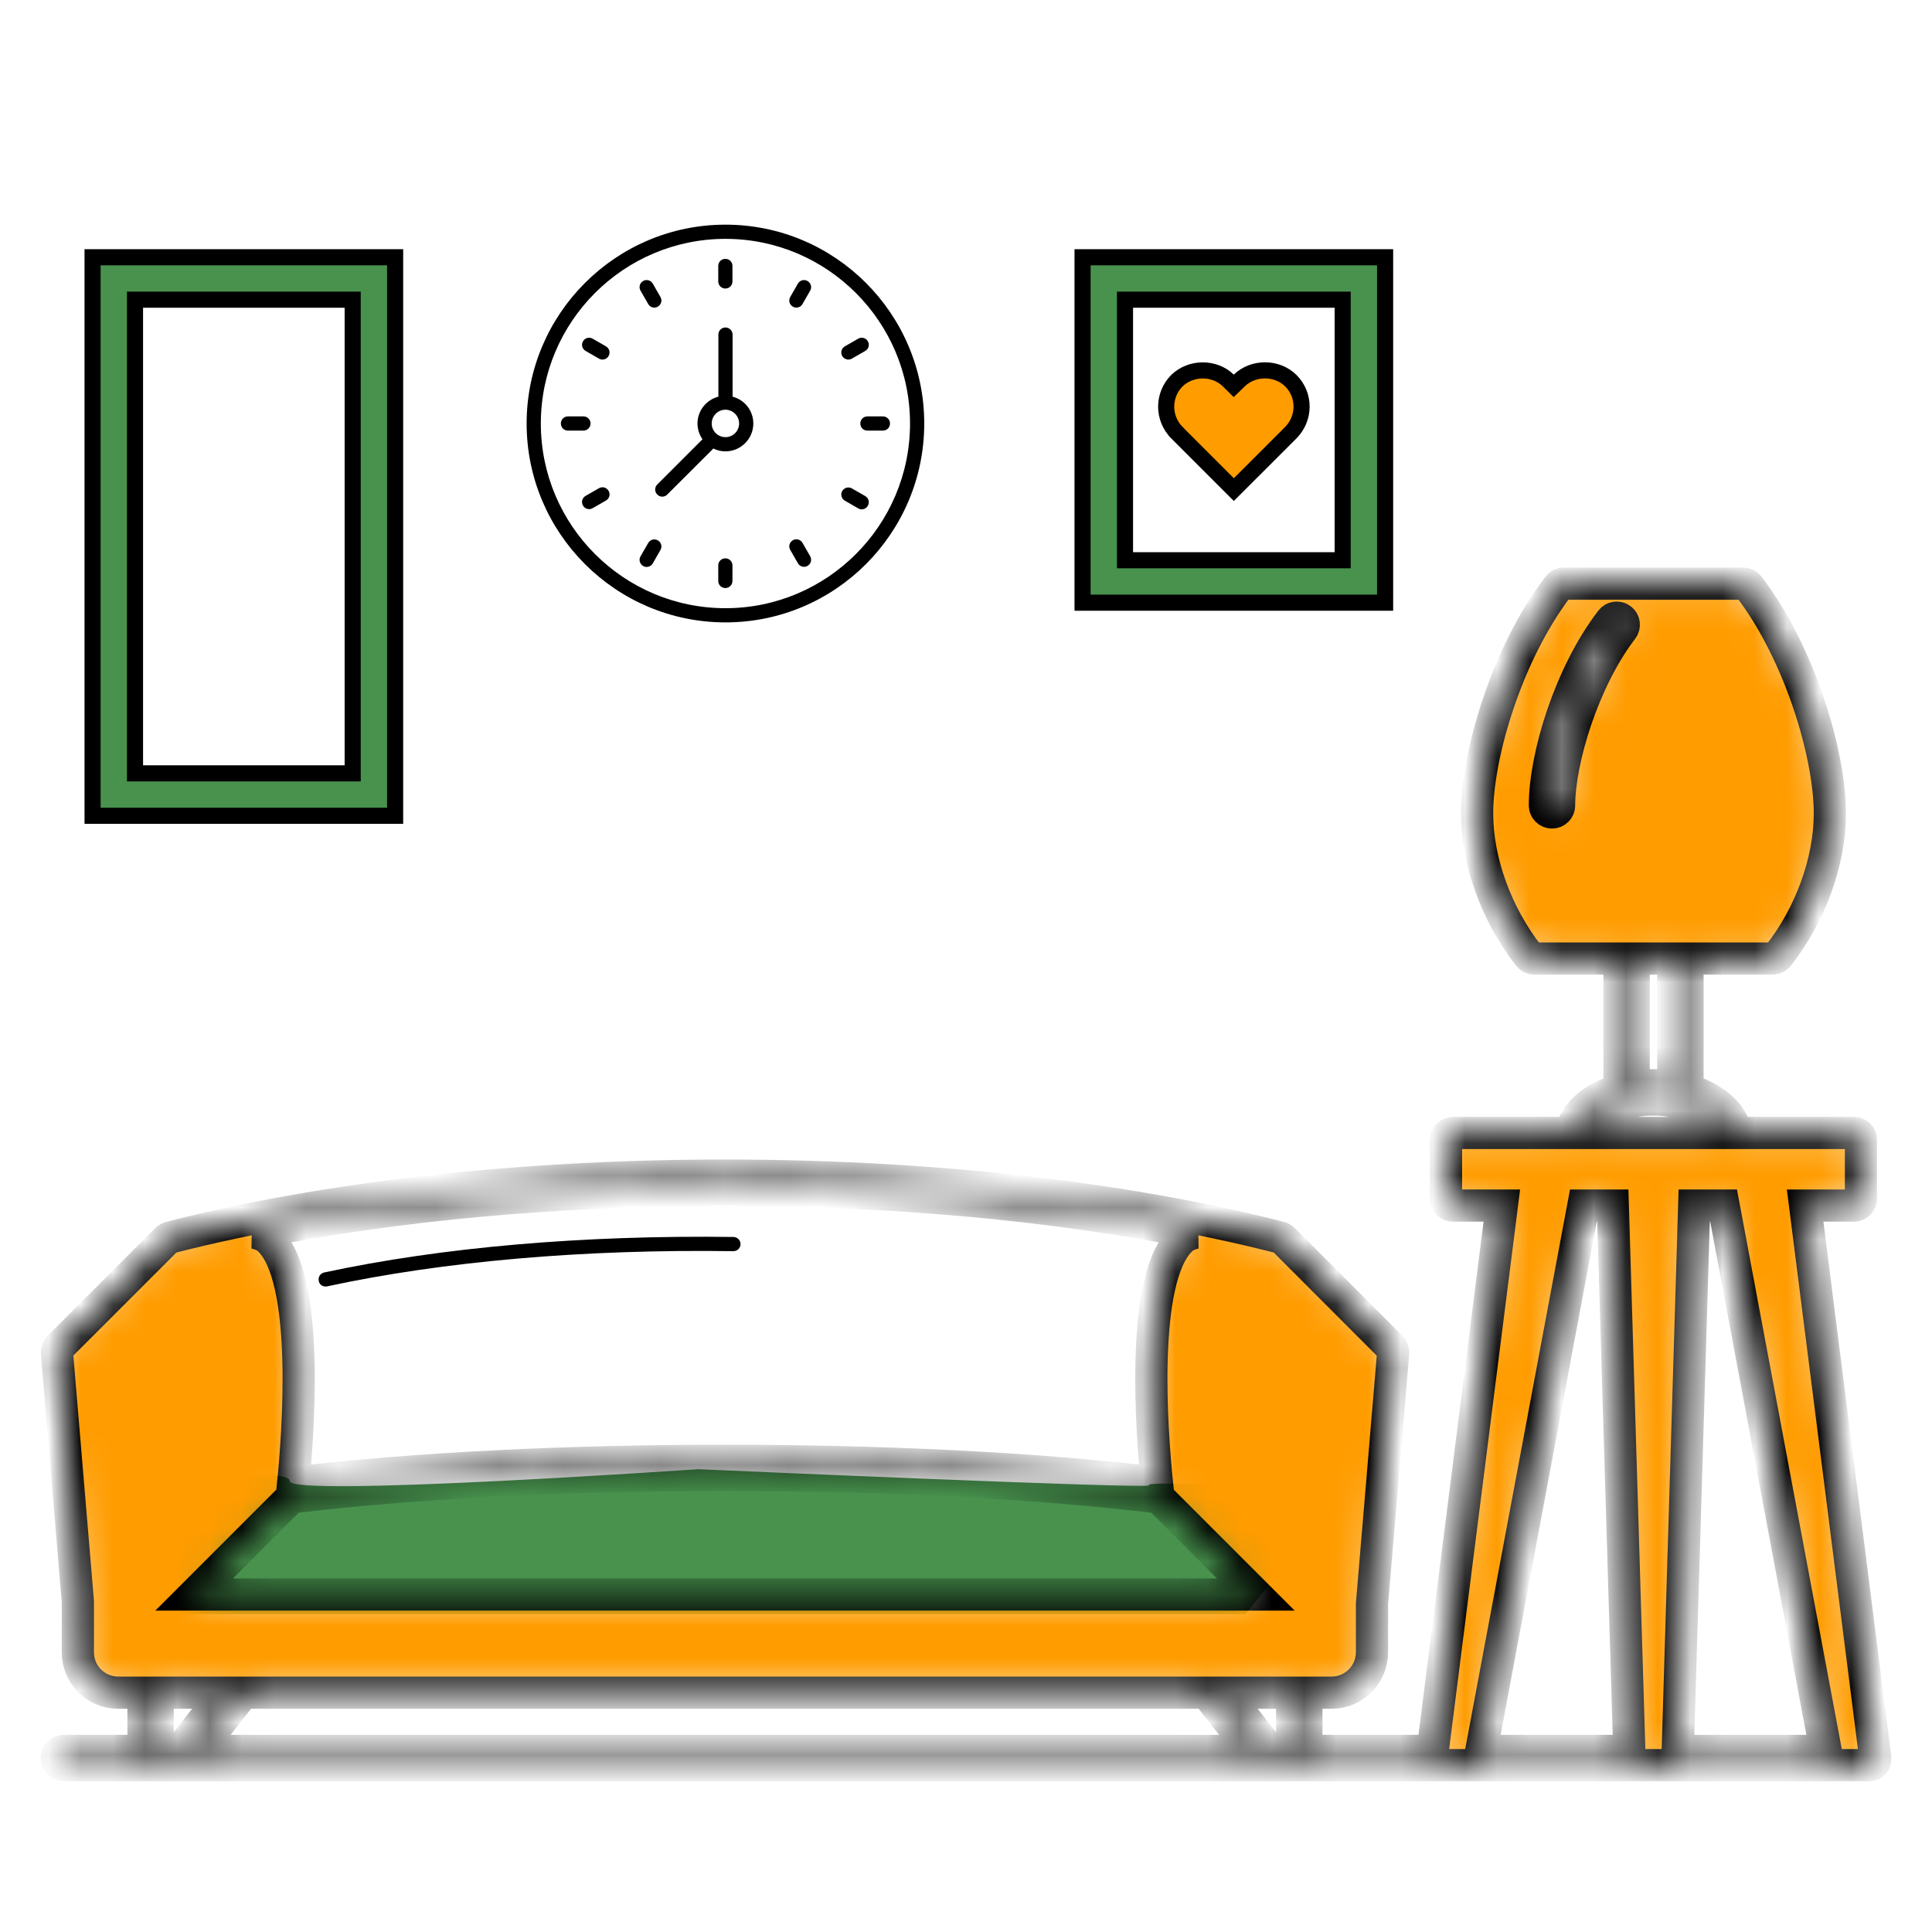 <svg width="60" height="60" viewBox="0 0 60 60" fill="none" xmlns="http://www.w3.org/2000/svg">
<path d="M4.683 46.127C4.683 46.127 9 45.5 9 46C9 46.5 21.683 45.627 21.683 45.627C21.683 45.627 35.865 46.254 35.683 46.127C35.5 46 38.683 46.127 38.683 46.127L40 48.5L38.683 50.127H4.683V46.127Z" fill="#48924E"/>
<path d="M10.107 39.954C10.125 39.954 10.138 39.954 10.156 39.95C13.778 39.169 18.141 38.79 22.773 38.856H22.778C22.897 38.856 22.998 38.759 22.998 38.64C22.998 38.516 22.901 38.419 22.782 38.415C18.119 38.353 13.72 38.732 10.068 39.518C9.948 39.544 9.873 39.659 9.9 39.778C9.913 39.884 10.006 39.954 10.107 39.954Z" fill="black"/>
<mask id="path-3-inside-1_593_156" fill="white">
<path d="M58.235 54.571L56.06 37.44H57.574C57.697 37.44 57.794 37.343 57.794 37.219V35.406C57.794 35.282 57.697 35.185 57.574 35.185H53.92C53.801 34.581 53.219 34.082 52.407 33.849V29.768H55.05C55.116 29.768 55.182 29.737 55.222 29.684C56.228 28.404 56.828 26.75 56.828 25.259C56.828 23.415 55.888 20.273 54.309 18.213C54.269 18.156 54.203 18.125 54.137 18.125H48.569C48.498 18.125 48.432 18.156 48.393 18.213C46.813 20.273 45.873 23.415 45.873 25.259C45.873 26.75 46.474 28.404 47.479 29.684C47.519 29.737 47.585 29.768 47.651 29.768H50.294V33.849C49.482 34.078 48.9 34.577 48.785 35.185H45.128C45.004 35.185 44.907 35.282 44.907 35.406V37.219C44.907 37.343 45.004 37.44 45.128 37.44H46.641L44.493 54.377H40.571V52.568H41.356C42.044 52.568 42.609 52.003 42.609 51.315V49.779C42.609 49.771 42.613 49.766 42.613 49.757L43.266 42.01C43.27 41.957 43.244 41.882 43.204 41.843L39.856 38.49C39.851 38.485 39.847 38.485 39.847 38.485C39.821 38.463 39.79 38.441 39.754 38.432C29.762 35.869 15.265 35.869 5.281 38.432C5.241 38.441 5.215 38.463 5.188 38.485C5.184 38.485 5.179 38.485 5.179 38.49L1.831 41.838C1.791 41.878 1.765 41.953 1.769 42.01L2.418 49.735V49.74V51.315C2.418 52.007 2.978 52.568 3.671 52.568H4.456V54.377H1.985C1.866 54.377 1.765 54.474 1.765 54.597C1.765 54.721 1.866 54.818 1.985 54.818H58.015C58.284 54.835 58.235 54.571 58.235 54.571ZM37.112 38.287C36.935 38.327 36.79 38.393 36.693 38.485C35.382 39.685 35.784 44.64 35.929 46.051C28.337 45.138 16.698 45.138 9.106 46.051C9.247 44.64 9.648 39.685 8.343 38.485C8.241 38.393 8.096 38.327 7.923 38.287C16.778 36.504 28.248 36.504 37.112 38.287ZM9 46.55C9.013 46.537 9.013 46.519 9.022 46.506C16.628 45.575 28.407 45.575 36.009 46.506C36.018 46.519 36.018 46.537 36.031 46.55L39 49.519H6.031L9 46.55ZM4.897 54.377V52.568H6.993L5.576 54.377H4.897ZM6.137 54.377L7.553 52.568H37.469L38.89 54.377H6.137ZM40.129 54.377H39.45L38.029 52.568H40.129V54.377ZM50.735 29.768H51.966V33.752C51.768 33.721 51.56 33.703 51.349 33.703C51.137 33.703 50.934 33.721 50.735 33.752V29.768ZM48.419 25.012C48.419 25.135 48.322 25.232 48.199 25.232C48.079 25.232 47.978 25.135 47.978 25.012C47.978 23.507 48.745 20.948 50.034 19.268C50.109 19.171 50.245 19.153 50.343 19.228C50.44 19.299 50.457 19.44 50.382 19.537C49.169 21.121 48.419 23.613 48.419 25.012ZM51.349 34.144C52.385 34.144 53.281 34.603 53.466 35.185H49.235C49.42 34.603 50.312 34.144 51.349 34.144ZM46.001 54.377L49.173 37.44H50.087L50.599 54.377H46.001ZM52.103 54.377L52.615 37.44H53.528L56.7 54.377H52.103Z"/>
</mask>
<path d="M58.235 54.571L56.06 37.44H57.574C57.697 37.44 57.794 37.343 57.794 37.219V35.406C57.794 35.282 57.697 35.185 57.574 35.185H53.92C53.801 34.581 53.219 34.082 52.407 33.849V29.768H55.05C55.116 29.768 55.182 29.737 55.222 29.684C56.228 28.404 56.828 26.75 56.828 25.259C56.828 23.415 55.888 20.273 54.309 18.213C54.269 18.156 54.203 18.125 54.137 18.125H48.569C48.498 18.125 48.432 18.156 48.393 18.213C46.813 20.273 45.873 23.415 45.873 25.259C45.873 26.75 46.474 28.404 47.479 29.684C47.519 29.737 47.585 29.768 47.651 29.768H50.294V33.849C49.482 34.078 48.9 34.577 48.785 35.185H45.128C45.004 35.185 44.907 35.282 44.907 35.406V37.219C44.907 37.343 45.004 37.44 45.128 37.44H46.641L44.493 54.377H40.571V52.568H41.356C42.044 52.568 42.609 52.003 42.609 51.315V49.779C42.609 49.771 42.613 49.766 42.613 49.757L43.266 42.01C43.27 41.957 43.244 41.882 43.204 41.843L39.856 38.49C39.851 38.485 39.847 38.485 39.847 38.485C39.821 38.463 39.79 38.441 39.754 38.432C29.762 35.869 15.265 35.869 5.281 38.432C5.241 38.441 5.215 38.463 5.188 38.485C5.184 38.485 5.179 38.485 5.179 38.49L1.831 41.838C1.791 41.878 1.765 41.953 1.769 42.01L2.418 49.735V49.74V51.315C2.418 52.007 2.978 52.568 3.671 52.568H4.456V54.377H1.985C1.866 54.377 1.765 54.474 1.765 54.597C1.765 54.721 1.866 54.818 1.985 54.818H58.015C58.284 54.835 58.235 54.571 58.235 54.571ZM37.112 38.287C36.935 38.327 36.79 38.393 36.693 38.485C35.382 39.685 35.784 44.64 35.929 46.051C28.337 45.138 16.698 45.138 9.106 46.051C9.247 44.64 9.648 39.685 8.343 38.485C8.241 38.393 8.096 38.327 7.923 38.287C16.778 36.504 28.248 36.504 37.112 38.287ZM9 46.55C9.013 46.537 9.013 46.519 9.022 46.506C16.628 45.575 28.407 45.575 36.009 46.506C36.018 46.519 36.018 46.537 36.031 46.55L39 49.519H6.031L9 46.55ZM4.897 54.377V52.568H6.993L5.576 54.377H4.897ZM6.137 54.377L7.553 52.568H37.469L38.89 54.377H6.137ZM40.129 54.377H39.45L38.029 52.568H40.129V54.377ZM50.735 29.768H51.966V33.752C51.768 33.721 51.56 33.703 51.349 33.703C51.137 33.703 50.934 33.721 50.735 33.752V29.768ZM48.419 25.012C48.419 25.135 48.322 25.232 48.199 25.232C48.079 25.232 47.978 25.135 47.978 25.012C47.978 23.507 48.745 20.948 50.034 19.268C50.109 19.171 50.245 19.153 50.343 19.228C50.44 19.299 50.457 19.44 50.382 19.537C49.169 21.121 48.419 23.613 48.419 25.012ZM51.349 34.144C52.385 34.144 53.281 34.603 53.466 35.185H49.235C49.42 34.603 50.312 34.144 51.349 34.144ZM46.001 54.377L49.173 37.44H50.087L50.599 54.377H46.001ZM52.103 54.377L52.615 37.44H53.528L56.7 54.377H52.103Z" fill="#FF9C00" stroke="black" mask="url(#path-3-inside-1_593_156)"/>
<path d="M10.118 7.989H10.204H10.222H12.271V25.335H2.875V7.989H4.924H4.941H5.027H5.546H9.6H10.118ZM4.443 9.307H4.193V9.557V23.767V24.017H4.443H10.703H10.953V23.767V9.557V9.307H10.703H4.443Z" fill="#48924E" stroke="black" stroke-width="0.5"/>
<path d="M22.531 19.329C25.937 19.329 28.703 16.559 28.703 13.153C28.703 9.747 25.937 6.977 22.531 6.977C19.125 6.977 16.355 9.747 16.355 13.153C16.355 16.559 19.125 19.329 22.531 19.329ZM22.531 7.418C25.69 7.418 28.262 9.99 28.262 13.153C28.262 16.316 25.69 18.888 22.531 18.888C19.368 18.888 16.796 16.316 16.796 13.153C16.796 9.99 19.368 7.418 22.531 7.418Z" fill="black"/>
<path d="M22.526 8.961C22.65 8.961 22.747 8.864 22.747 8.741V8.26C22.747 8.136 22.65 8.039 22.526 8.039C22.403 8.039 22.306 8.136 22.306 8.26V8.741C22.306 8.864 22.407 8.961 22.526 8.961Z" fill="black"/>
<path d="M22.526 17.34C22.403 17.34 22.306 17.437 22.306 17.56V18.041C22.306 18.165 22.403 18.262 22.526 18.262C22.65 18.262 22.747 18.165 22.747 18.041V17.56C22.747 17.437 22.65 17.34 22.526 17.34Z" fill="black"/>
<path d="M20.131 9.442C20.171 9.513 20.246 9.553 20.321 9.553C20.356 9.553 20.396 9.544 20.431 9.522C20.537 9.46 20.572 9.328 20.51 9.222L20.272 8.807C20.21 8.701 20.074 8.666 19.972 8.728C19.866 8.789 19.831 8.922 19.893 9.028L20.131 9.442Z" fill="black"/>
<path d="M24.78 17.493C24.82 17.564 24.895 17.603 24.97 17.603C25.005 17.603 25.045 17.595 25.08 17.573C25.186 17.511 25.221 17.378 25.16 17.273L24.922 16.858C24.86 16.752 24.723 16.717 24.622 16.778C24.516 16.84 24.48 16.973 24.542 17.078L24.78 17.493Z" fill="black"/>
<path d="M18.185 10.898L18.6 11.136C18.635 11.158 18.67 11.167 18.71 11.167C18.785 11.167 18.86 11.127 18.9 11.057C18.962 10.951 18.926 10.819 18.82 10.757L18.406 10.519C18.3 10.457 18.167 10.492 18.106 10.598C18.044 10.704 18.079 10.836 18.185 10.898Z" fill="black"/>
<path d="M26.237 15.549L26.651 15.787C26.687 15.809 26.722 15.818 26.762 15.818C26.837 15.818 26.912 15.778 26.951 15.707C27.013 15.601 26.978 15.469 26.872 15.407L26.457 15.169C26.352 15.107 26.219 15.143 26.157 15.248C26.096 15.35 26.131 15.487 26.237 15.549Z" fill="black"/>
<path d="M18.34 13.152C18.34 13.029 18.243 12.932 18.119 12.932H17.639C17.515 12.932 17.418 13.029 17.418 13.152C17.418 13.276 17.515 13.373 17.639 13.373H18.119C18.243 13.373 18.34 13.271 18.34 13.152Z" fill="black"/>
<path d="M26.718 13.152C26.718 13.276 26.815 13.373 26.938 13.373H27.419C27.543 13.373 27.64 13.276 27.64 13.152C27.64 13.029 27.543 12.932 27.419 12.932H26.938C26.815 12.932 26.718 13.029 26.718 13.152Z" fill="black"/>
<path d="M18.9 15.243C18.838 15.137 18.706 15.101 18.6 15.163L18.185 15.401C18.079 15.463 18.044 15.596 18.106 15.701C18.145 15.772 18.22 15.812 18.295 15.812C18.331 15.812 18.37 15.803 18.406 15.781L18.82 15.543C18.926 15.485 18.962 15.348 18.9 15.243Z" fill="black"/>
<path d="M26.347 11.167C26.382 11.167 26.422 11.158 26.457 11.136L26.872 10.898C26.978 10.836 27.013 10.704 26.951 10.598C26.89 10.492 26.757 10.457 26.651 10.519L26.237 10.757C26.131 10.819 26.096 10.951 26.157 11.057C26.197 11.127 26.272 11.167 26.347 11.167Z" fill="black"/>
<path d="M19.972 17.576C20.007 17.599 20.043 17.607 20.082 17.607C20.157 17.607 20.232 17.568 20.272 17.497L20.51 17.082C20.572 16.977 20.537 16.844 20.431 16.782C20.325 16.721 20.193 16.756 20.131 16.862L19.893 17.276C19.831 17.378 19.866 17.515 19.972 17.576Z" fill="black"/>
<path d="M24.622 9.522C24.657 9.544 24.692 9.553 24.732 9.553C24.807 9.553 24.882 9.513 24.922 9.442L25.16 9.028C25.221 8.922 25.186 8.789 25.08 8.728C24.974 8.666 24.842 8.701 24.78 8.807L24.542 9.222C24.48 9.328 24.516 9.464 24.622 9.522Z" fill="black"/>
<path d="M20.413 15.045C20.325 15.133 20.325 15.274 20.413 15.358C20.453 15.402 20.51 15.424 20.567 15.424C20.625 15.424 20.682 15.402 20.722 15.358L22.155 13.929C22.266 13.986 22.394 14.017 22.53 14.017C23.007 14.017 23.395 13.629 23.395 13.152C23.395 12.751 23.122 12.415 22.751 12.319V10.39C22.751 10.271 22.65 10.17 22.53 10.17C22.407 10.17 22.31 10.271 22.31 10.39V12.319C21.939 12.415 21.661 12.751 21.661 13.152C21.661 13.333 21.719 13.501 21.816 13.642L20.413 15.045ZM22.53 12.724C22.764 12.724 22.954 12.918 22.954 13.152C22.954 13.386 22.764 13.576 22.53 13.576C22.292 13.576 22.103 13.386 22.103 13.152C22.103 12.918 22.292 12.724 22.53 12.724Z" fill="black"/>
<path d="M40.864 7.989H40.944H40.967H43.016V18.717H33.62V7.989H35.664H35.687H35.768H36.291H40.341H40.864ZM35.188 9.307H34.938V9.557V17.149V17.399H35.188H41.448H41.698V17.149V9.557V9.307H41.448H35.188Z" fill="#48924E" stroke="black" stroke-width="0.5"/>
<path d="M38.142 11.813L38.315 11.983L38.49 11.814C38.926 11.392 39.665 11.4 40.089 11.824C40.303 12.038 40.422 12.323 40.422 12.627C40.422 12.93 40.303 13.216 40.089 13.435L38.318 15.205L36.548 13.435C36.548 13.434 36.548 13.434 36.548 13.434C36.107 12.989 36.106 12.27 36.547 11.825C36.981 11.399 37.716 11.398 38.142 11.813Z" fill="#FF9C00" stroke="black" stroke-width="0.5"/>
</svg>
